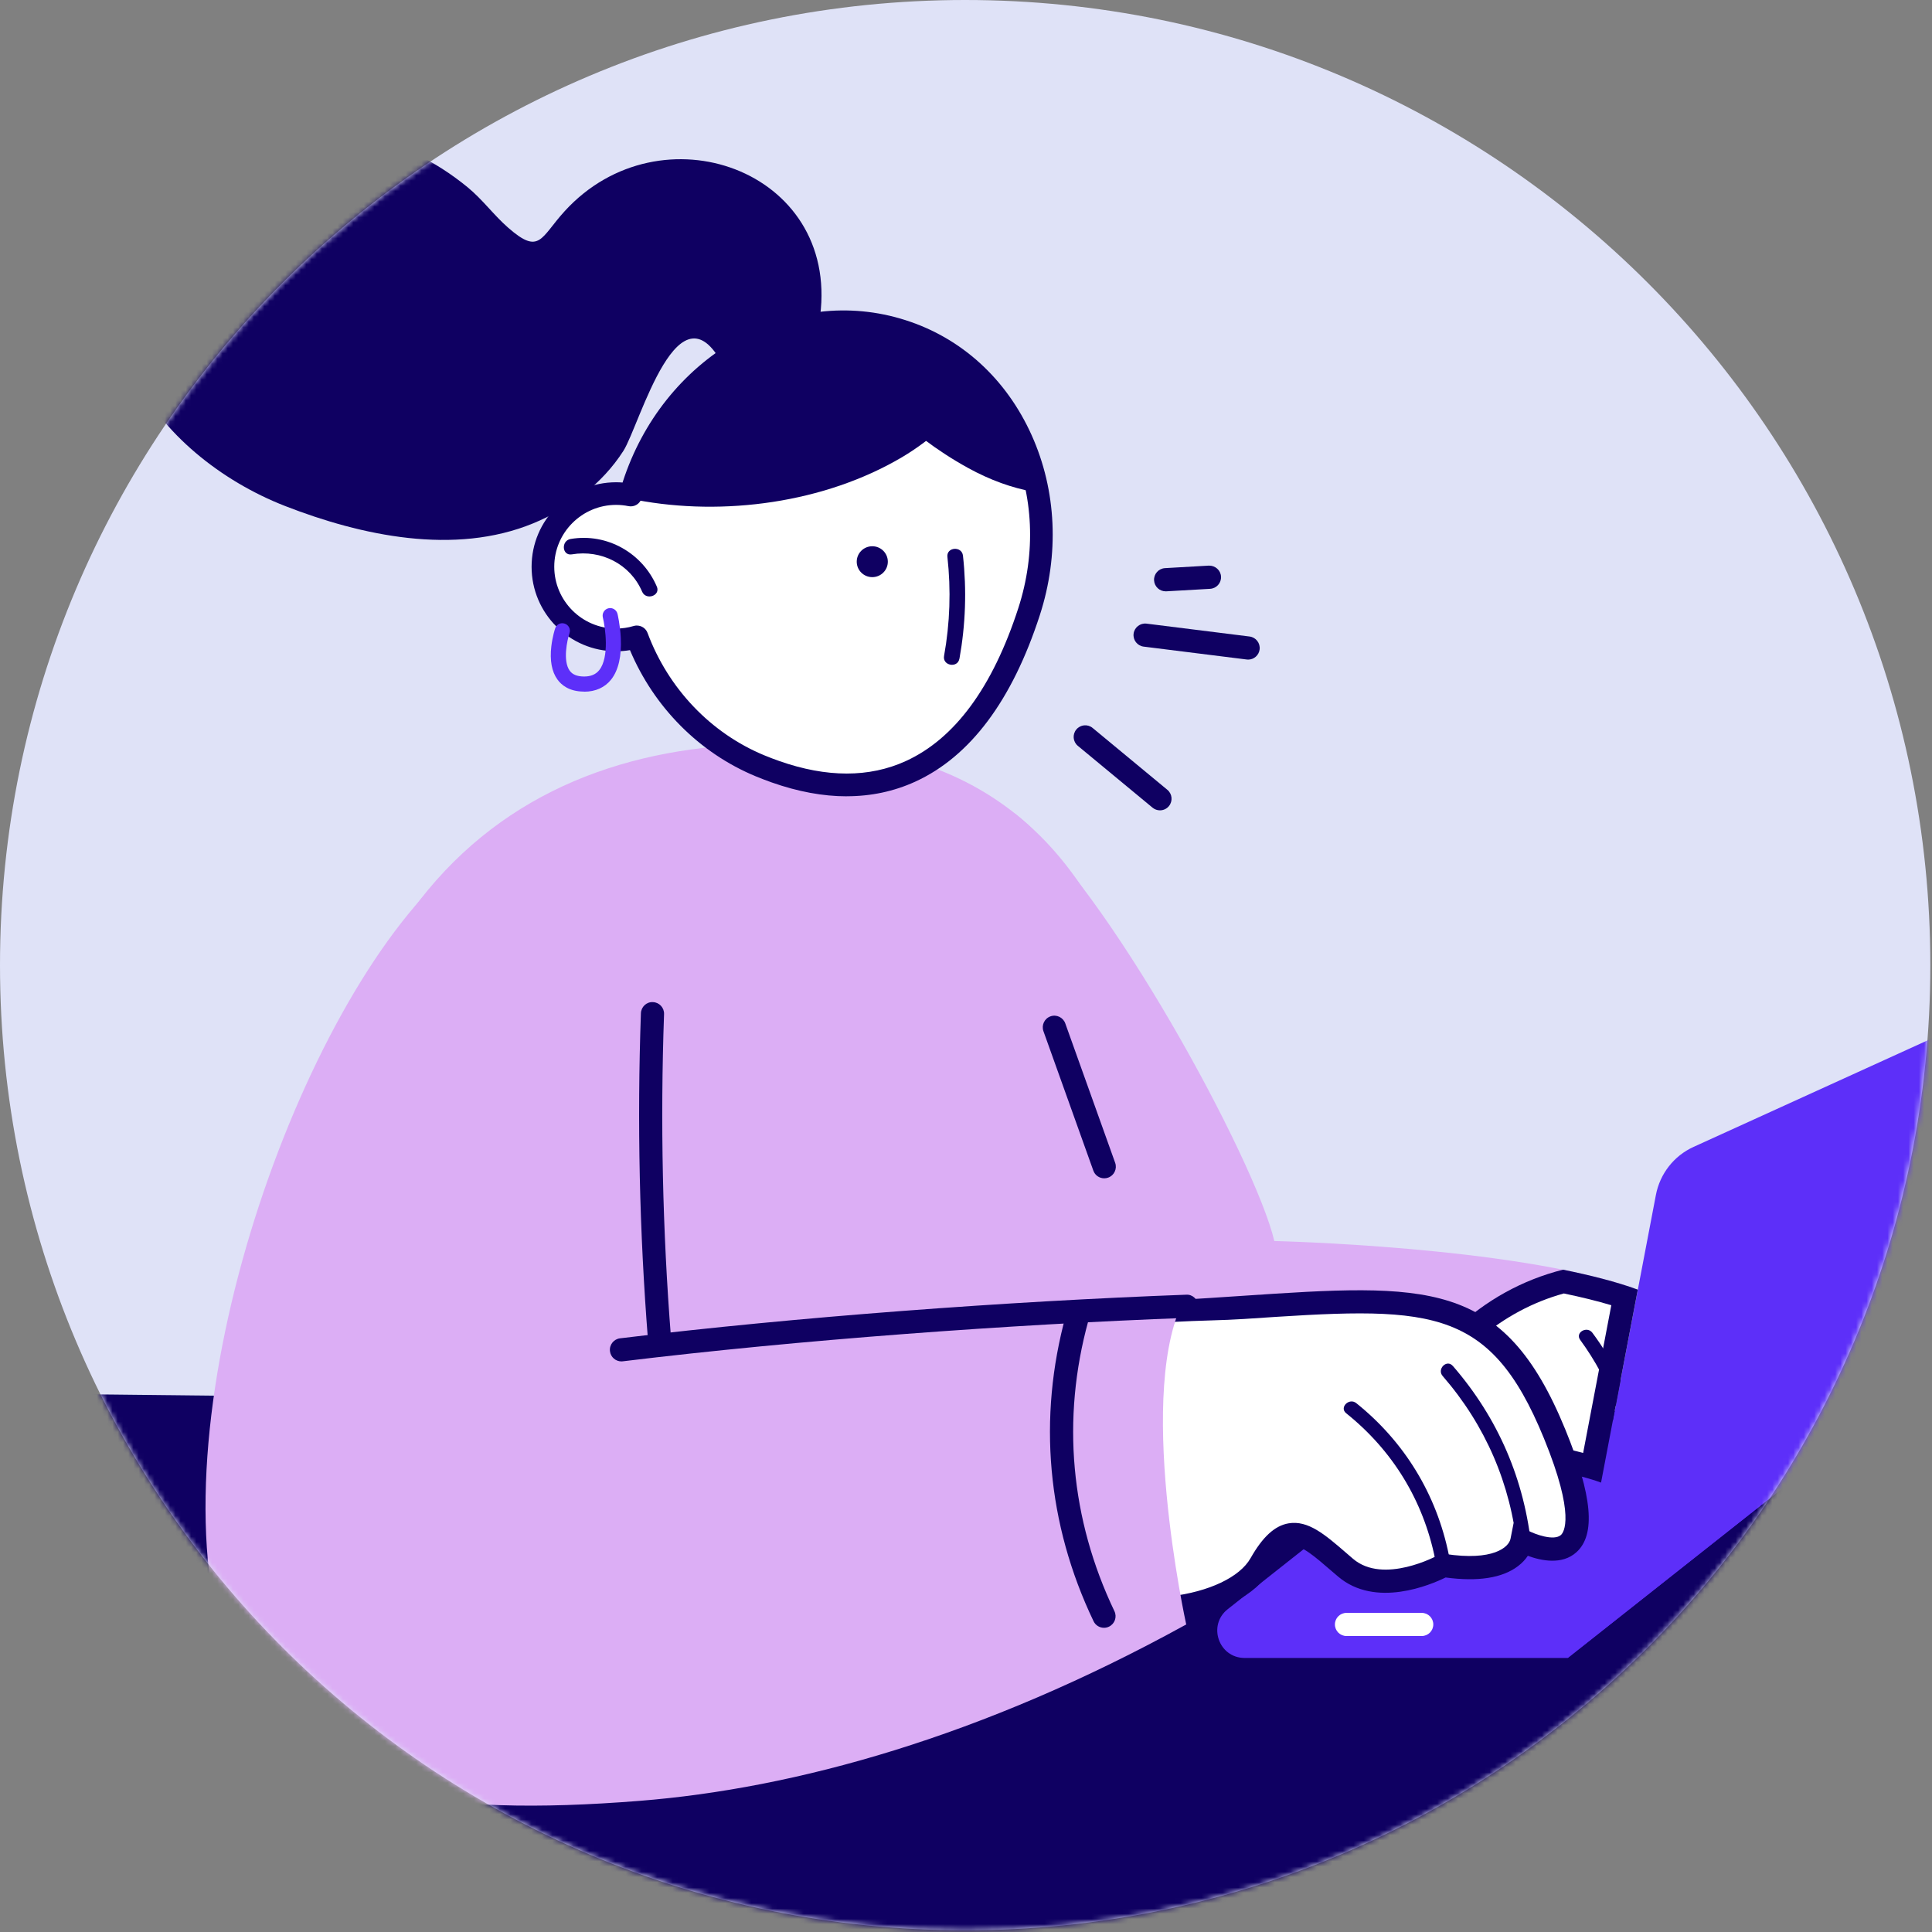 <svg xmlns="http://www.w3.org/2000/svg" width="369" height="369" viewBox="0 0 369 369" fill="none"><rect x="0" y="0" width="369" height="369" fill="#808080" stroke="none"/><path d="M184.34 368.68C286.148 368.68 368.68 286.148 368.68 184.34C368.68 82.532 286.148 0 184.34 0C82.532 0 0 82.532 0 184.34C0 286.148 82.532 368.68 184.34 368.68Z" fill="#DFE2F7"></path><mask id="mask0_53_2011" style="mask-type:luminance" maskUnits="userSpaceOnUse" x="0" y="0" width="369" height="369"><path d="M184.34 368.68C286.148 368.68 368.68 286.148 368.68 184.34C368.68 82.532 286.148 0 184.34 0C82.532 0 0 82.532 0 184.34C0 286.148 82.532 368.68 184.34 368.68Z" fill="white"></path></mask><g mask="url(#mask0_53_2011)"><path d="M392.58 270.37L9.79 266.23V378.02H383.47L392.58 270.37Z" fill="#0F0062"></path><path d="M356.87 271.28H280.14L234.48 307.35C230.6 310.42 232.77 316.66 237.72 316.66H299.42L356.87 271.28Z" fill="#5D2FF9"></path><path d="M373.42 200.35L356.86 271.27L299.43 316.66L305.8 283.16L308.57 268.61L309.51 263.65L312.82 246.3L316.27 228.21C317.04 224.2 319.69 220.77 323.44 219.06L370.25 197.75C371.96 196.98 373.82 198.52 373.41 200.35H373.42Z" fill="#5D2FF9"></path><path d="M271.54 312.47H257.17C255.95 312.47 254.96 311.48 254.96 310.26C254.96 309.04 255.95 308.05 257.17 308.05H271.54C272.76 308.05 273.75 309.04 273.75 310.26C273.75 311.48 272.76 312.47 271.54 312.47Z" fill="white"></path><path d="M311.84 245.95C288.54 238.03 243.39 237.03 243.39 237.03C239.75 221.56 211.08 168.78 193.79 155.35L197.82 262.51C197.82 262.51 250.84 271.3 282.98 277.76C292.04 267.14 300.4 254.21 311.84 245.94V245.95Z" fill="#DCAEF5"></path><path d="M304.1 280.28C298.33 278.6 286.05 275.99 267.48 272.5C273.85 258.35 285.06 248.34 298.61 244.77C303.2 245.71 307.05 246.7 310.3 247.77L304.1 280.28Z" fill="white"></path><path d="M298.67 247.04C302.12 247.76 305.12 248.5 307.75 249.29L302.37 277.5C297.71 276.29 288.73 274.27 270.71 270.86C276.87 258.84 286.81 250.32 298.66 247.05M298.53 242.5C282.89 246.42 270.7 258.2 264.35 274.17C283.8 277.8 301.15 281.34 305.79 283.17L312.81 246.31C308.68 244.8 303.78 243.57 298.53 242.5Z" fill="#0F0062"></path><path d="M309.52 263.66L308.58 268.62C306.96 264.05 304.68 259.85 301.82 255.93C300.76 254.51 303.12 253.16 304.15 254.57C306.28 257.43 308.08 260.47 309.52 263.66Z" fill="#0F0062"></path><path d="M221.54 154.77C221.04 154.77 220.54 154.6 220.13 154.26L205.86 142.45C204.92 141.67 204.79 140.28 205.57 139.33C206.35 138.39 207.74 138.25 208.69 139.04L222.96 150.85C223.9 151.63 224.03 153.02 223.25 153.97C222.81 154.5 222.18 154.77 221.54 154.77Z" fill="#0F0062"></path><path d="M238.39 125.98C238.3 125.98 238.21 125.98 238.11 125.96L218.43 123.5C217.22 123.35 216.36 122.24 216.51 121.03C216.66 119.82 217.78 118.96 218.98 119.11L238.66 121.57C239.87 121.72 240.73 122.83 240.58 124.04C240.44 125.16 239.49 125.98 238.39 125.98Z" fill="#0F0062"></path><path d="M222.63 112.94C221.46 112.94 220.49 112.03 220.42 110.85C220.35 109.63 221.28 108.58 222.51 108.51L230.87 108.03C232.09 107.99 233.14 108.9 233.21 110.12C233.28 111.34 232.35 112.39 231.12 112.46L222.76 112.94C222.76 112.94 222.67 112.94 222.63 112.94Z" fill="#0F0062"></path><path d="M219.24 292.04C224.82 259.12 237.32 150.56 161.41 142.84C107.43 137.35 60.02 161.95 57.29 250.23C56.53 274.68 55.29 297.8 55.07 318.52C110.69 315.31 165.62 306.54 219.25 292.04H219.24Z" fill="#DCAEF5"></path><path d="M210.9 225.05C209.99 225.05 209.14 224.49 208.82 223.58L199.29 196.95C198.88 195.8 199.48 194.53 200.63 194.12C201.77 193.7 203.05 194.31 203.46 195.46L212.99 222.09C213.4 223.24 212.8 224.51 211.65 224.92C211.4 225.01 211.15 225.05 210.9 225.05Z" fill="#0F0062"></path><path d="M224.53 250.51C269.47 247.91 284.44 243.35 296.93 273.88C309.41 304.41 290.69 294.22 290.69 294.22C290.69 294.22 289.86 301.14 275.71 298.98C275.71 298.98 264.06 305.44 256.99 299.4C249.92 293.36 246.19 289.18 240.79 298.7C235.38 308.22 211.64 310.23 204.99 303.12C194.82 292.25 224.55 250.52 224.55 250.52L224.53 250.51Z" fill="white"></path><path d="M219.04 309.59C213.08 309.59 206.79 308.3 203.35 304.63C192.27 292.79 219.57 253.66 222.72 249.24L223.34 248.38L224.4 248.32C228.98 248.05 233.25 247.77 237.24 247.5C272.55 245.14 287.17 244.16 298.98 273.06C304.14 285.69 304.81 293.13 301.07 296.48C298.32 298.95 294.3 298.07 291.81 297.15C291.37 297.8 290.77 298.49 289.92 299.13C286.93 301.4 282.28 302.12 276.1 301.29C273.29 302.67 262.72 307.22 255.55 301.1L254.23 299.97C251.17 297.33 248.54 295.03 246.85 295.33C245.69 295.53 244.25 297.08 242.7 299.81C239.92 304.71 232.93 308.26 224.01 309.32C222.43 309.51 220.75 309.61 219.04 309.61V309.59ZM224.43 252.45C213.41 268.14 200.2 294.78 206.59 301.6C209.22 304.41 216.16 305.76 223.49 304.9C230.91 304.02 236.8 301.23 238.85 297.6C241.17 293.51 243.48 291.4 246.1 290.95C249.84 290.32 253.05 293.08 257.12 296.6L258.42 297.72C264.26 302.71 274.53 297.11 274.63 297.05L275.29 296.68L276.04 296.8C285.19 298.19 288.18 295.51 288.5 293.89L289.08 290.94L291.75 292.28C293.19 293.06 296.81 294.36 298.13 293.17C298.65 292.7 300.97 289.59 294.89 274.73C284.29 248.79 272.51 249.58 237.55 251.92C233.86 252.17 228.64 252.22 224.45 252.46L224.43 252.45Z" fill="#0F0062"></path><path d="M80.67 171.43C52.13 203.15 27.26 282.08 45.46 321.21C55.7 343.22 83.83 346.98 122.07 343.96C151.81 341.61 187.54 331.76 226.56 310.26C226.56 310.26 216.55 264.79 226.56 247.49L125 253.86L124.32 168.01L80.67 171.43Z" fill="#DCAEF5"></path><path d="M276.72 296.98C274.37 285.42 268.25 275.37 259.04 267.99C257.68 266.9 255.74 268.82 257.11 269.92C265.98 277.02 271.83 286.58 274.09 297.71C274.44 299.43 277.07 298.7 276.72 296.98Z" fill="#0F0062"></path><path d="M277.47 260.88C276.32 259.55 274.39 261.49 275.54 262.81C283.71 272.22 288.57 283.46 289.8 295.86C289.97 297.59 292.7 297.61 292.53 295.86C291.23 282.69 286.15 270.87 277.47 260.87V260.88Z" fill="#0F0062"></path><path d="M125.96 257.93C124.82 257.93 123.85 257.05 123.76 255.89C122.13 235.23 121.67 214.25 122.41 193.53C122.45 192.31 123.49 191.32 124.7 191.4C125.92 191.44 126.88 192.47 126.83 193.69C126.1 214.24 126.54 235.05 128.16 255.54C128.26 256.76 127.35 257.82 126.13 257.92C126.07 257.92 126.01 257.92 125.95 257.92L125.96 257.93Z" fill="#0F0062"></path><path d="M118.69 260.02C117.59 260.02 116.63 259.2 116.5 258.07C116.35 256.86 117.22 255.75 118.43 255.61C152.2 251.51 192.56 248.54 226.56 247.28C227.76 247.19 228.81 248.19 228.85 249.41C228.89 250.63 227.94 251.66 226.72 251.7C192.85 252.96 152.61 255.91 118.96 260C118.87 260.01 118.78 260.02 118.69 260.02Z" fill="#0F0062"></path><path d="M210.86 310.9C210.03 310.9 209.24 310.44 208.86 309.64C199.99 291.1 198.17 270.86 203.59 251.12C203.91 249.94 205.14 249.25 206.31 249.57C207.49 249.89 208.18 251.11 207.86 252.29C202.72 270.99 204.45 290.16 212.85 307.73C213.38 308.83 212.91 310.15 211.81 310.68C211.5 310.83 211.18 310.9 210.86 310.9Z" fill="#0F0062"></path><path d="M195.08 84.01C190.5 73.83 182.4 66.42 172.28 63.2C162.15 59.96 151.23 61.27 141.52 66.89C131.89 72.47 124.61 81.62 121.02 92.68C120.82 93.3 120.63 93.92 120.46 94.55C119.56 94.37 118.63 94.27 117.67 94.27C109.95 94.27 103.7 100.53 103.7 108.24C103.7 115.95 109.96 122.21 117.67 122.21C119.05 122.21 120.39 122.01 121.65 121.63C125.68 132.46 133.92 141.59 145.12 146.24C146.13 146.66 147.12 147.04 148.11 147.39C157.74 150.77 166.4 150.75 173.9 147.33C183.83 142.8 191.45 132.53 196.55 116.82C200.14 105.76 199.62 94.11 195.08 84.01Z" fill="white"></path><path d="M161.73 152.09C157.2 152.09 152.41 151.21 147.39 149.44C146.38 149.08 145.34 148.68 144.29 148.25C133.56 143.79 124.91 135.08 120.32 124.17C119.45 124.32 118.56 124.39 117.67 124.39C108.77 124.39 101.53 117.15 101.53 108.25C101.53 99.35 108.77 92.11 117.67 92.11C118.08 92.11 118.5 92.13 118.91 92.16C118.92 92.11 118.94 92.07 118.95 92.02C122.7 80.45 130.33 70.87 140.42 65.02C150.66 59.09 162.2 57.71 172.92 61.14C183.63 64.54 192.2 72.35 197.04 83.12C201.8 93.71 202.35 105.92 198.6 117.49C193.31 133.8 185.3 144.5 174.79 149.3C170.73 151.15 166.37 152.08 161.72 152.08L161.73 152.09ZM121.65 119.48C122.53 119.48 123.36 120.02 123.68 120.89C127.63 131.5 135.75 140.02 145.95 144.25C146.92 144.65 147.89 145.02 148.83 145.35C157.91 148.54 166.04 148.54 173 145.36C182.36 141.09 189.59 131.26 194.49 116.15C197.91 105.6 197.42 94.5 193.1 84.89C188.77 75.25 181.14 68.28 171.62 65.26C162.08 62.21 151.77 63.45 142.6 68.76C133.43 74.07 126.5 82.8 123.08 93.35C122.9 93.91 122.72 94.51 122.55 95.13C122.25 96.23 121.15 96.9 120.03 96.67C119.26 96.51 118.46 96.43 117.67 96.43C111.16 96.43 105.86 101.73 105.86 108.24C105.86 114.75 111.16 120.05 117.67 120.05C118.81 120.05 119.94 119.89 121.03 119.56C121.23 119.5 121.44 119.47 121.65 119.47V119.48Z" fill="#0F0062"></path><path d="M184.84 89.35C189.19 91.74 193.31 93.19 197.35 93.92C194.77 79.99 185.65 68.28 172.23 63.99C167.02 62.32 161.67 61.96 156.47 62.68C164.07 73.38 173.18 82.93 184.83 89.34L184.84 89.35Z" fill="#0F0062"></path><path d="M166.6 110.23C168.24 110.23 169.57 108.909 169.57 107.28C169.57 105.651 168.24 104.33 166.6 104.33C164.96 104.33 163.63 105.651 163.63 107.28C163.63 108.909 164.96 110.23 166.6 110.23Z" fill="#0F0062"></path><path d="M121.51 95.48C138.24 98.66 157.5 96.02 172.18 87.38C178.11 83.89 183.04 79.13 187.47 73.78C183.38 69.35 178.25 65.91 172.23 63.99C151.9 57.49 129.5 70.46 122.2 92.96C121.93 93.8 121.73 94.64 121.51 95.47V95.48Z" fill="#0F0062"></path><path d="M183.25 125.8C184.42 119.29 184.65 112.71 183.92 106.13C183.71 104.24 180.74 104.47 180.95 106.36C181.65 112.7 181.44 119 180.31 125.28C179.97 127.15 182.9 127.68 183.24 125.81L183.25 125.8Z" fill="#0F0062"></path><path d="M157.29 61.69C157.09 61.22 156.86 60.78 156.64 60.33C160.24 32.41 126.13 20.31 107.85 40.33C103.22 45.4 103.11 48.77 97.09 43.52C94.33 41.12 92.15 38.08 89.28 35.74C83.14 30.7 75.96 27.2 68.17 25.57C54.92 22.8 41.31 26.51 32 36.44C9.85 60.06 29.58 86.96 54.49 96.66C69.03 102.32 86.83 106.13 101.82 99.96C108.76 97.1 114.99 92.46 119.06 86.12C122.18 81.26 129.75 52.42 138.5 70.58C144.31 82.65 162.46 73.9 157.29 61.68V61.69Z" fill="#0F0062"></path><path d="M125.45 112.04C122.72 105.64 115.96 101.76 108.99 102.94C107.12 103.26 107.33 106.2 109.22 105.88C114.83 104.93 120.39 107.75 122.64 113C123.38 114.74 126.2 113.78 125.45 112.03V112.04Z" fill="#0F0062"></path><path d="M111.55 132.09C111.55 132.09 111.52 132.09 111.51 132.09C108.7 132.08 107.21 130.82 106.46 129.77C105.38 128.27 104.99 126.14 105.3 123.45C105.52 121.57 106.01 120.08 106.03 120.02C106.28 119.26 107.1 118.85 107.86 119.11C108.62 119.36 109.03 120.18 108.77 120.94C108.32 122.29 107.46 126.22 108.81 128.1C109.34 128.84 110.23 129.2 111.53 129.21C111.54 129.21 111.55 129.21 111.56 129.21C112.85 129.21 113.8 128.81 114.46 127.98C116.42 125.51 115.61 119.88 115.14 117.92C114.95 117.15 115.43 116.37 116.2 116.18C116.97 115.99 117.75 116.47 117.94 117.24C117.96 117.32 118.44 119.33 118.57 121.82C118.74 125.33 118.12 128.01 116.73 129.78C115.52 131.31 113.74 132.11 111.56 132.11L111.55 132.09Z" fill="#5D2FF9"></path></g></svg>